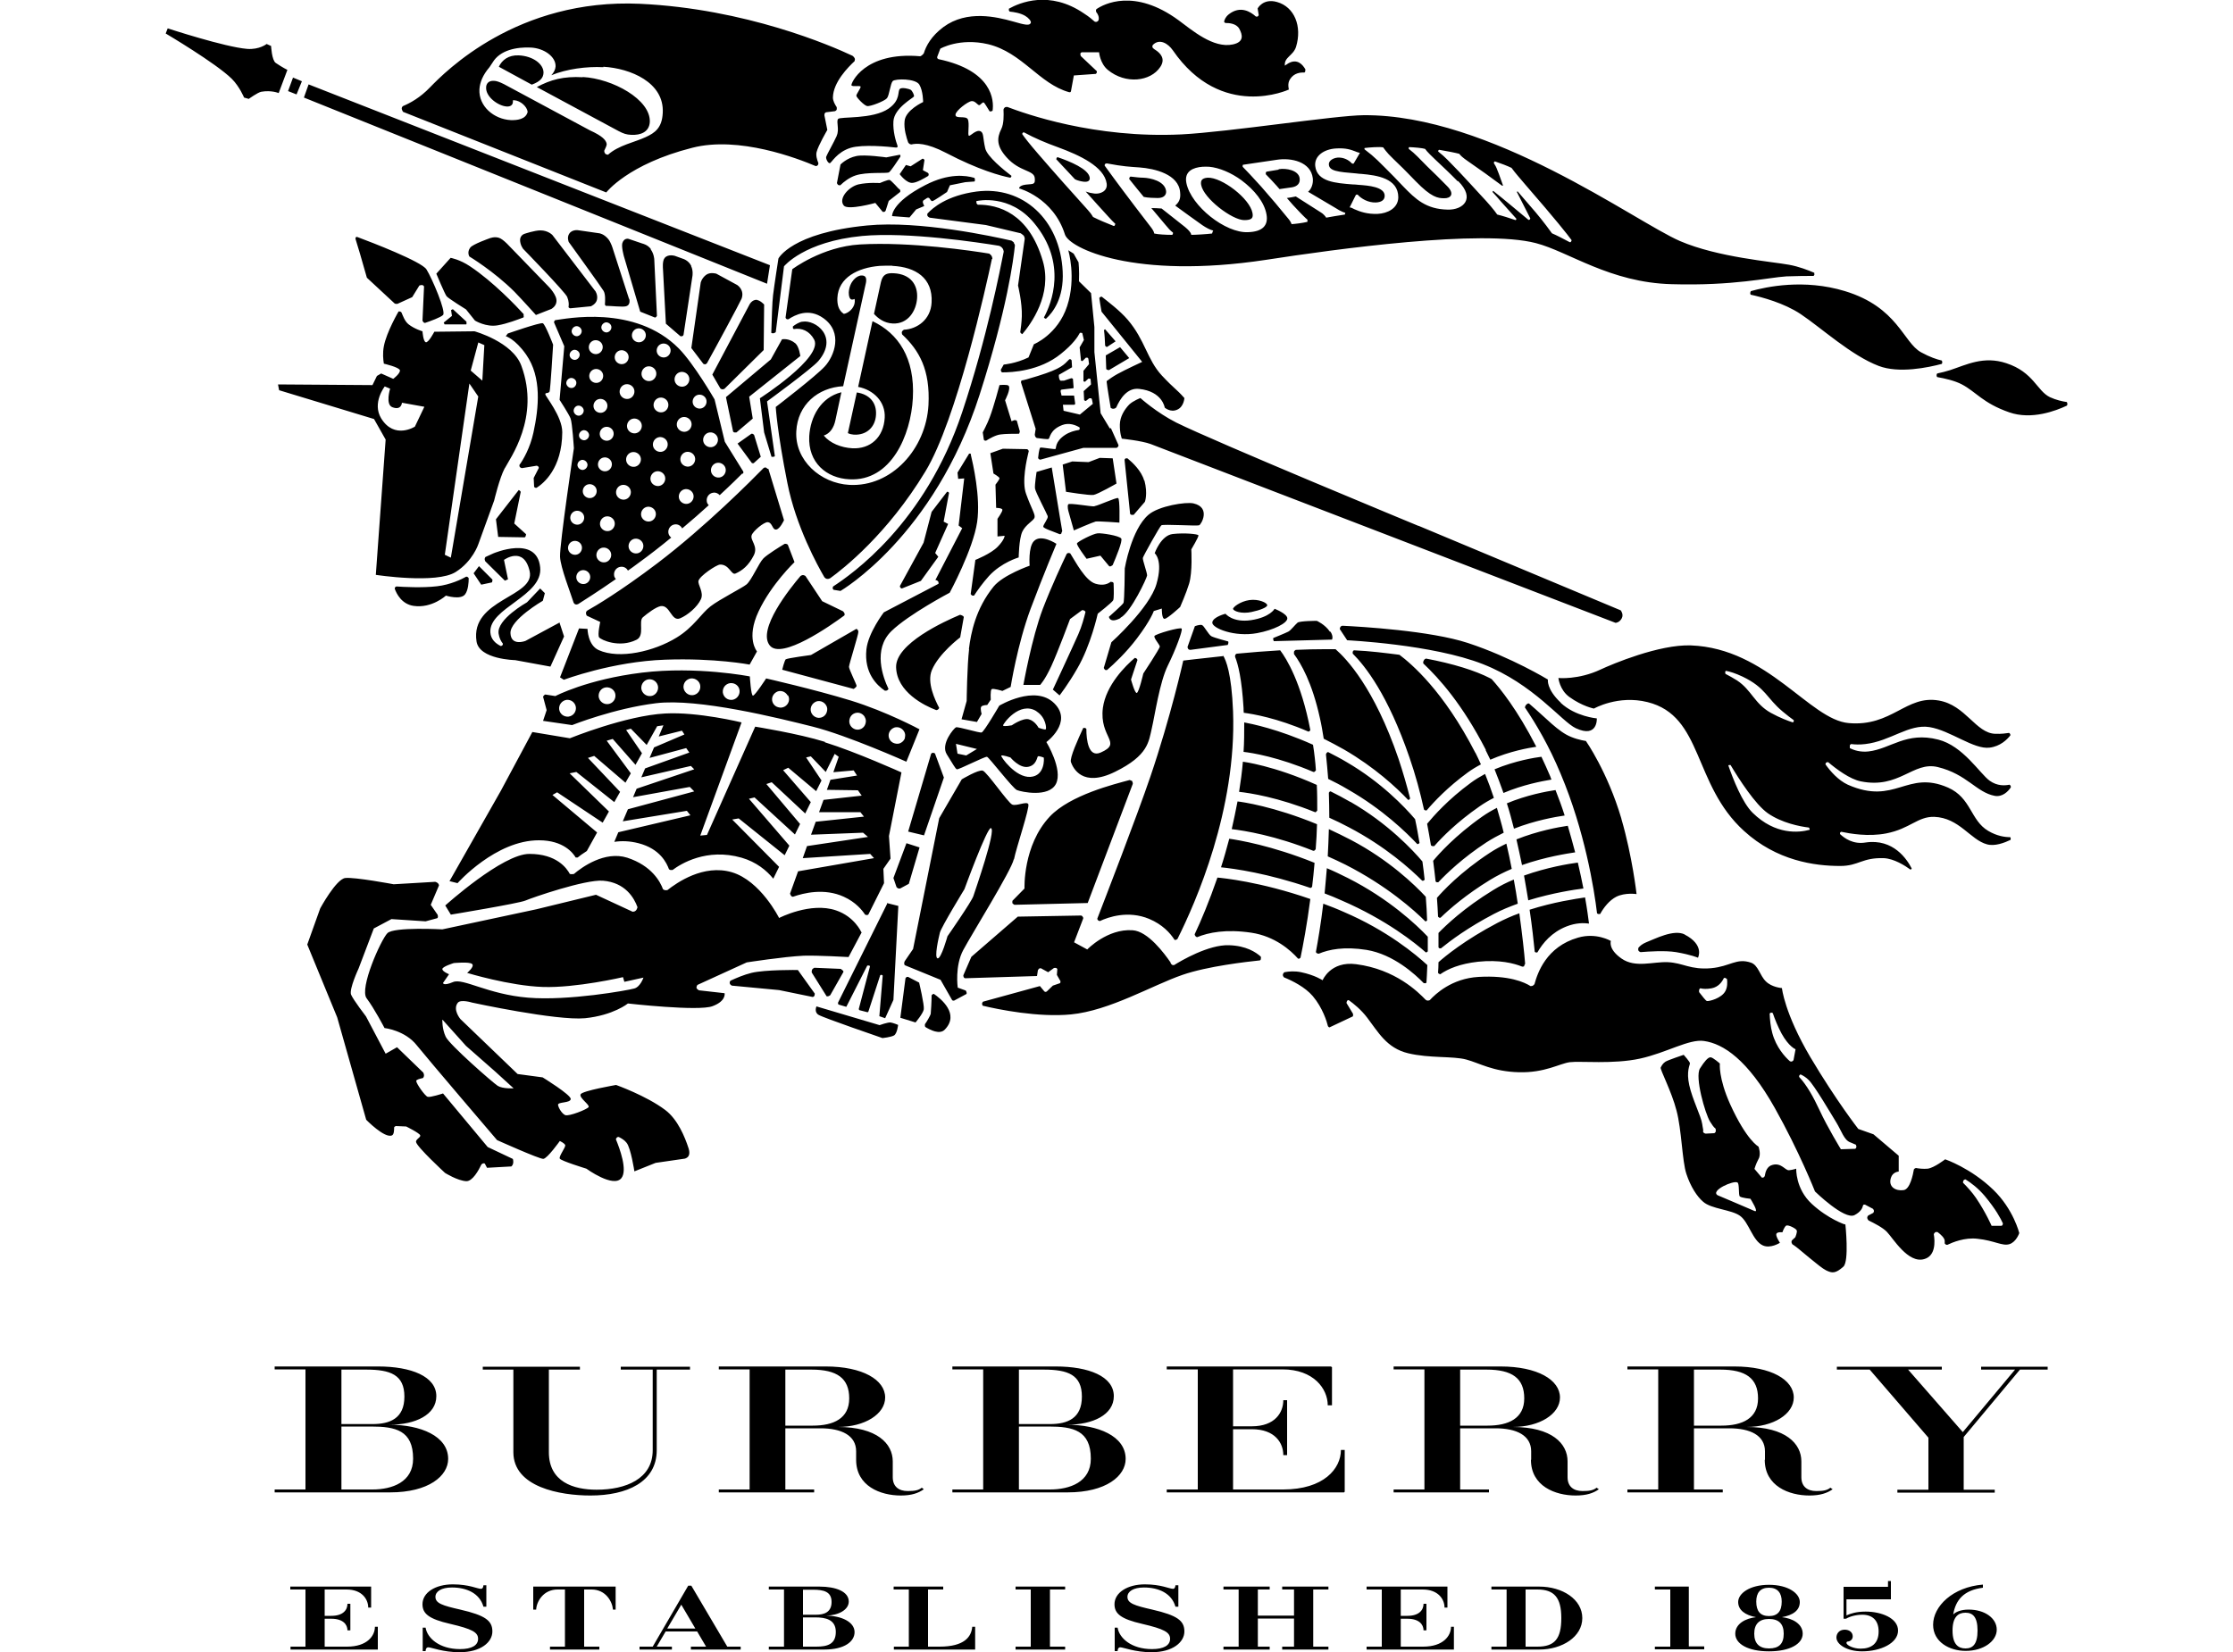 <svg viewBox="0 0 100 74" xmlns="http://www.w3.org/2000/svg" data-name="Layer 1" id="Layer_1">
  <path d="M13,73.76h.68v-2.56h-.68v-.13h3.62v.94h-.13c0-.37-.28-.81-.97-.81h-.98v1.18h.3c.52,0,.72-.26.72-.54h.13v1.19h-.13c0-.27-.21-.52-.72-.52h-.3v1.25h1c.91,0,1.25-.49,1.25-.89h.13v1.02h-3.91v-.13ZM18.93,72.91h.13c.07.46.61.96,1.54.96.53,0,.81-.17.81-.46s-.26-.44-1.25-.67c-.96-.22-1.24-.46-1.24-.88,0-.52.57-.89,1.36-.89.73,0,1.1.2,1.26.2.07,0,.1-.06.11-.16h.13v.96h-.13c-.17-.6-.75-.86-1.41-.86-.48,0-.74.18-.74.42,0,.29.32.39,1.11.57,1.13.26,1.44.5,1.44.98s-.52.93-1.47.93c-.74,0-1.27-.22-1.4-.22-.09,0-.12.09-.12.17h-.13v-1.04ZM24.62,73.76h.68v-2.56h-.33c-.63,0-.94.53-.96.9h-.13v-1.03h3.69v1.03s-.12,0-.12,0c-.03-.37-.33-.9-.96-.9h-.33v2.56h.68v.13h-2.21v-.13ZM28.63,73.76h.6l1.59-2.73h.14l1.61,2.73h.6v.13h-2.23v-.13h.68l-.4-.68h-1.41l-.4.68h.68v.13h-1.45v-.13ZM31.14,72.95l-.63-1.07-.63,1.07h1.27ZM34.43,73.76h.68v-2.56h-.68v-.13h2.27c.73,0,1.31.22,1.31.67,0,.37-.46.62-1.01.63.68.01,1.27.28,1.27.74,0,.41-.43.78-1.36.78h-2.48v-.13ZM36.55,72.33c.34,0,.69-.1.69-.57s-.36-.55-.83-.55h-.45v1.12h.59ZM36.55,73.76c.49,0,.88-.1.88-.66s-.47-.65-.91-.65h-.56v1.31h.59ZM40.02,73.76h.68v-2.56h-.68v-.13h2.22v.13h-.68v2.56h.51c1.12,0,1.43-.44,1.47-.89h.13v1.02h-3.64v-.13ZM45.48,73.76h.68v-2.56h-.68v-.13h2.22v.13h-.68v2.56h.68v.13h-2.22v-.13ZM49.92,72.91h.13c.07.46.61.96,1.54.96.53,0,.81-.17.81-.46s-.26-.44-1.25-.67c-.96-.22-1.24-.46-1.24-.88,0-.52.58-.89,1.36-.89.73,0,1.1.2,1.26.2.07,0,.1-.06.11-.16h.13v.96h-.13c-.17-.6-.75-.86-1.41-.86-.48,0-.74.18-.74.42,0,.29.32.39,1.11.57,1.13.26,1.44.5,1.44.98s-.52.93-1.47.93c-.74,0-1.27-.22-1.4-.22-.09,0-.12.09-.12.17h-.13v-1.04ZM54.79,73.76h.68v-2.56h-.68v-.13h2.07v.13h-.53v1.17h1.62v-1.17h-.53v-.13h2.07v.13h-.68v2.56h.68v.13h-2.07v-.13h.53v-1.26h-1.62v1.26h.53v.13h-2.07v-.13ZM61.2,73.76h.68v-2.56h-.68v-.13h3.62v.94h-.13c0-.37-.28-.81-.98-.81h-.98v1.18h.3c.52,0,.72-.26.72-.54h.13v1.19h-.13c0-.27-.21-.52-.72-.52h-.3v1.25h1c.91,0,1.25-.49,1.25-.89h.13v1.02h-3.91v-.13ZM66.79,73.76h.68v-2.56h-.68v-.13h2.14c1.04,0,1.93.57,1.93,1.41s-.9,1.41-1.93,1.41h-2.14v-.13ZM68.85,73.76c.77,0,1.07-.35,1.07-1.28s-.33-1.28-1.07-1.28h-.53v2.56h.53ZM74.11,73.76h.69v-2.56h-.69v-.13h1.52v2.68h.69v.13h-2.21v-.13ZM77.84,71.76c0-.38.51-.77,1.38-.77s1.38.39,1.38.77-.31.59-.8.68c.46.05.93.29.93.74s-.56.79-1.51.79-1.51-.34-1.51-.79.47-.69.93-.74c-.49-.09-.8-.32-.8-.68M79.88,73.18c0-.45-.23-.66-.66-.66s-.66.22-.66.66.23.66.66.66.66-.19.66-.66M79.79,71.74c0-.38-.18-.62-.57-.62s-.57.23-.57.62c0,.43.18.65.57.65s.57-.22.57-.65M82.56,71.08h1.99v-.26h.13v.82h-1.99v.72c.18-.08.43-.17.86-.17.7,0,1.45.29,1.45.85s-.77.93-1.61.93c-.68,0-1.15-.31-1.15-.62,0-.17.12-.35.37-.35.21,0,.36.12.36.3,0,.14-.11.22-.21.23-.05,0-.07.03-.07.06,0,.11.31.26.63.26.49,0,.81-.23.81-.77,0-.5-.28-.75-.73-.75-.28,0-.57.08-.73.18h-.11v-1.42ZM88.8,71.12c-.85.11-1.22.54-1.33,1.2.1-.11.34-.22.69-.22.73,0,1.26.39,1.26.9s-.59.95-1.39.95c-.73,0-1.46-.4-1.46-1.17,0-.83.88-1.69,2.23-1.8v.13ZM88.56,73.04c0-.62-.22-.8-.54-.8s-.58.18-.58.8.26.8.58.8.54-.18.54-.8M12.3,66.85v-.13h1.38v-5.38h-1.38v-.13h4.64c1.46,0,2.6.44,2.6,1.33,0,.83-.93,1.28-2.1,1.28,1.38,0,2.63.5,2.63,1.53,0,.76-.87,1.5-2.6,1.5h-5.17ZM15.29,61.35v2.44h1.39c.78,0,1.43-.25,1.43-1.23s-.63-1.21-1.71-1.21h-1.11ZM15.29,63.9v2.82h1.39c.88,0,1.82-.33,1.82-1.38,0-1.27-.79-1.44-1.88-1.44h-1.33ZM29.41,61.35v3.61c0,1.43-1.34,2.03-2.97,2.03-1.35,0-3.45-.37-3.45-1.94v-3.7h-1.37v-.13h4.35v.13h-1.39v3.7c0,1.33,1.1,1.68,2.14,1.68,1.3,0,2.51-.48,2.51-1.77v-3.61h-1.43v-.13h3.1v.13h-1.49ZM38.34,65.39v-.38c0-.72-.67-1.03-1.59-1.03h-1.58v2.74h1.29v.13h-4.27v-.13h1.38v-5.38h-1.38v-.13h4.79c1.65,0,2.66.6,2.66,1.39,0,.74-.91,1.32-2.12,1.32,1.76,0,2.46.75,2.46,1.54v.71c0,.41.26.62.67.62.31,0,.48-.03.63-.15l.09.07c-.24.17-.54.28-1.03.28-.91,0-2-.42-2-1.6M35.17,61.35v2.51h1.23c.93,0,1.63-.32,1.63-1.22s-.54-1.29-1.69-1.29h-1.17ZM42.65,66.85v-.13h1.38v-5.38h-1.38v-.13h4.63c1.47,0,2.6.44,2.6,1.33,0,.83-.93,1.28-2.1,1.28,1.38,0,2.63.5,2.63,1.53,0,.76-.87,1.5-2.6,1.5h-5.16ZM45.63,61.35v2.44h1.39c.78,0,1.43-.25,1.43-1.23s-.63-1.21-1.71-1.21h-1.11ZM45.63,63.9v2.82h1.39c.89,0,1.83-.33,1.83-1.38,0-1.27-.8-1.44-1.88-1.44h-1.34ZM60.2,66.85h-7.95v-.13h1.39v-5.38h-1.39v-.13h7.35l.05.03v1.71h-.19c0-.74-.63-1.61-2.03-1.61h-2.21v2.55h.84c1.04,0,1.41-.62,1.41-1.17h.17v2.46h-.17c0-.54-.37-1.16-1.41-1.16h-.84v2.7h2.24c1.83,0,2.59-.94,2.59-1.77h.17v1.87l-.03.03ZM68.57,65.39v-.38c0-.72-.67-1.03-1.59-1.03h-1.59v2.74h1.29v.13h-4.27v-.13h1.38v-5.38h-1.38v-.13h4.79c1.65,0,2.66.6,2.66,1.39,0,.74-.91,1.32-2.12,1.32,1.77,0,2.46.75,2.46,1.54v.71c0,.41.26.62.67.62.31,0,.48-.03.63-.15l.1.07c-.24.17-.54.28-1.04.28-.91,0-2-.42-2-1.6M65.39,61.35v2.51h1.23c.93,0,1.64-.32,1.64-1.22s-.54-1.29-1.69-1.29h-1.18ZM79.04,65.39v-.38c0-.72-.67-1.03-1.59-1.03h-1.59v2.74h1.29v.13h-4.27v-.13h1.38v-5.38h-1.38v-.13h4.79c1.65,0,2.66.6,2.66,1.39,0,.74-.91,1.32-2.12,1.32,1.76,0,2.46.75,2.46,1.54v.71c0,.41.26.62.67.62.31,0,.48-.03.63-.15l.1.07c-.24.17-.55.28-1.04.28-.91,0-2-.42-2-1.6M75.86,61.35v2.51h1.23c.93,0,1.64-.32,1.64-1.22s-.55-1.29-1.69-1.29h-1.18ZM90.46,61.35l-2.52,3.02v2.36h1.39v.13h-4.36v-.13h1.39v-2.33l-2.63-3.05h-1.47v-.13h4.7v.13h-1.51l2.45,2.8,2.34-2.8h-1.52v-.13h2.98v.13h-1.24ZM23.81,3.79l-1.47-.8c.14-.3.43-.53.89-.51.65.03,1.12.4,1.11.78-.01.21-.12.38-.52.53M26.1,3.46c-.87-.05-1.44.11-2.06.44l3.66,1.97c.23.12.35.16.57.17.41.02.8-.12.83-.57.05-1.01-1.67-1.95-3-2.02M38.28,2.67s0,.05-.01.07c-.28.26-.96.94-.97,1.63,0,.15.09.31.17.43,0,.04.01.08,0,.11-.02.04-.05.06-.08.07l-.4.05s-.04.02-.05.04c-.02.03-.02.06-.02.1l.13.65s-.41.7-.48.99c-.04.15.02.35.08.5,0,.04-.01.07-.04.1-.02.02-.05.03-.08.03-.8-.34-3.44-1.36-5.53-.82-2.88.73-3.85,2-3.85,2l-9.1-3.61s-.06-.09-.06-.15c0-.05.03-.09.06-.11.31-.13.76-.37,1.21-.84.68-.7,3.91-3.99,9.4-3.74,4.74.22,8.57,1.88,9.52,2.33.04.03.1.09.11.16M27.02,3.01c-.75-.04-1.65.08-2.33.36.12-.13.18-.26.19-.39.02-.43-.5-.82-1.11-.85-.63-.03-1.38.11-1.71.67l-.14.21c-.3.35-.43.68-.45.99-.04.76.65,1.34,1.4,1.38.28.01.68-.03.76-.37-.03-.24-.32-.5-.6-.52-.02,0-.04,0-.06,0,0,.02,0,.04,0,.06,0,.17-.13.23-.28.22-.36-.02-.94-.42-.92-.85,0-.15.09-.31.34-.3.12,0,.26.05.46.15l3.85,2.07c.55.25.72.43.75.61,0,.08-.05.17-.11.3,0,.13.08.18.17.18.46-.42,1.2-.56,1.69-.79.41-.19.73-.41.76-1.09.07-1.36-1.45-1.99-2.66-2.06M90.43,55.23s-.13.4-.44.5c-.32.1-.67-.16-1.43-.24-.57-.07-1.12.16-1.35.27-.01,0-.03,0-.04,0-.04-.01-.06-.04-.08-.06,0-.03,0-.07,0-.11,0-.13-.17-.29-.32-.4-.03,0-.06-.01-.09,0-.04.02-.06.06-.08.09.06.35.08.98-.43,1.12-.72.21-1.39-.93-1.67-1.22-.18-.19-.57-.39-.82-.51-.03-.03-.06-.08-.06-.13,0-.03.02-.06.04-.09l.23-.12s.03-.05.03-.08c0-.04-.02-.07-.04-.1l-.36-.19s-.04,0-.05,0c-.02,0-.03.02-.04.04-.02.1-.09.28-.38.43-.45.23-1.77-1.06-1.77-1.06,0,0-.7-1.78-1.8-3.74-1.22-2.17-2.31-2.88-3.17-3-.67-.1-1.68.53-2.87.79-1.2.26-2.68.1-3.14.16-.46.06-1.11.48-2.28.45-1.17-.03-1.76-.41-2.36-.57-.6-.16-1.64-.05-2.6-.28-.96-.23-1.34-.95-1.83-1.59-.28-.37-.61-.63-.83-.79-.03,0-.05,0-.07.03-.02.03-.03.06-.03.1l.29.48s.01.07,0,.1c0,0,0,.01-.01.02l-1.04.49s0,0,0,0c-.03,0-.05-.03-.07-.05-.05-.21-.24-.83-.68-1.35-.35-.41-.92-.69-1.29-.84-.03-.03-.05-.07-.05-.11,0-.05.04-.1.07-.12.2-.04.47-.06.75,0,.62.13.96.36.96.36,0,0,.35-.87,1.5-.72,1.77.23,2.78,1.25,3.11,1.59.02.02.06.04.1.04.04,0,.08-.01.1-.03.24-.26.97-.96,2.17-1.03,1.37-.08,2.06.24,2.33.41.03,0,.06,0,.09-.01.04-.02.07-.05.09-.08.13-.48.52-1.67,1.95-2.08.82-.24,1.47.15,1.47.15,0,0-.14.36.48.79.62.43,1.41.13,2.07.16.69.03,1,.35,1.94.27.86-.08,1.13-.47,1.78-.25.33.11.4.58.67.84.27.27.72.3.72.3,0,0,.11,1.12,1.27,3.09,1.17,1.97,2.15,3.22,2.15,3.22l.68.24,1.13.96v.71s-.27.01-.35.28c-.13.41.22.6.57.55.29-.04.42-.7.46-.93.02-.02.03-.04.06-.05,0,0,.02,0,.03-.01.11.02.32.05.53.03.29-.04.78-.42.78-.42,0,0,1.15.39,2.16,1.37.9.87,1.16,1.94,1.16,1.94M77.33,43.86s-.02-.03-.04-.04c-.03-.02-.06-.02-.09-.01-.08.17-.24.4-.55.46-.22.04-.38.03-.5,0-.02,0-.03.02-.04.03-.03.04-.02.1-.02.14.14.18.3.39.35.4.09.02.66-.12.83-.45.09-.17.09-.38.07-.55M80.41,47s-.3-.11-.63-.71c-.16-.3-.3-.64-.39-.91-.02-.01-.04-.02-.06-.02-.04,0-.07.03-.08.04.01.26.04.6.12.88.17.63.57,1.07.79,1.26.03.01.07.02.1,0,.03-.01.05-.04.06-.06l.09-.48ZM83.12,51.28c-.08-.03-.16-.07-.26-.11-.28-.1-.39-.51-.63-.9-.24-.39-.97-1.64-1.24-1.9-.11-.11-.24-.19-.35-.24-.02,0-.04.01-.05.03-.02.02-.02.05-.02.08.34.36.64.9.92,1.5.34.74.95,1.74.95,1.74l.64-.02s.05-.03.05-.07c.01-.04,0-.08-.02-.11M89.69,54.79c-.09-.2-.31-.62-.81-1.22-.29-.34-.6-.58-.86-.74-.03,0-.07.02-.09.05-.02.03-.02.07-.02.1.19.19.41.43.58.68.44.65.7,1.25.7,1.25h.43s.05-.01.06-.04c.01-.03.02-.06.01-.09M38.59,41.76l-.59,1.11s-1.4-.08-2.01-.06c-.88.04-2.55.3-2.55.3l-2.21,1.01s-.04.07-.04.11c0,.07.08.11.11.13l1.15.13s.08.35-.54.58c-.62.24-3.79-.12-3.79-.12,0,0-.65.53-1.92.66-1.28.12-5.06-.7-5.06-.7,0,0-.51-.16-.64.01-.24.31.12.73.12.73l2.56,2.46,1.12.15s1.27.78,1.26.97c-.02.19-.58.12-.57.26.02.14.17.39.32.46.16.07.99-.26,1.05-.36.06-.1-.43-.41-.36-.57.07-.16,1.59-.42,1.59-.42,0,0,1.35.48,2.2,1.12.56.42.88,1.21,1.04,1.7h0s.09.23,0,.37c-.04.06-.1.09-.16.11l-1.31.19-.95.38s-.16-1.05-.35-1.28c-.09-.12-.23-.2-.35-.26-.03,0-.06,0-.08.02-.02.02-.04.05-.05.08.17.41.53,1.38.25,1.74-.36.46-1.57-.42-1.57-.42,0,0-1.14-.35-1.19-.45-.06-.1.28-.52.24-.61-.04-.09-.24-.18-.24-.18,0,0-.56.79-.74.8-.18.01-2.07-.84-2.07-.84,0,0-3.05-3.57-3.59-4.24-.53-.68-1.45-.78-1.45-.78,0,0-.46-.88-.8-1.33-.34-.44.64-2.63.93-2.92.29-.29,2.46-.17,2.46-.17l4.21-.9,2.67-.65,1.64.76s.09,0,.13-.04c.05-.04.07-.1.09-.16-.15-.42-.55-1.11-1.55-1.19-.8-.06-3.17.76-3.47.89-.31.13-3.34.63-3.34.63l-.25-.41s2.57-2.32,3.77-2.31c1.22,0,1.67.64,1.81.9,0,0,0,0,.02,0,.05.02.11,0,.16,0,.35-.3,1.38-1.05,2.39-.73,1.1.36,1.48,1.08,1.6,1.41.02.02.05.03.07.04.04.01.09.01.13,0,.42-.33,1.61-1.17,2.88-.8,1.29.38,2.12,2.05,2.12,2.05,0,0,1.41-.73,2.55-.34.83.28,1.13.97,1.13.97M19.81,45.68s-.02.4.15.76c.17.36,2.1,2.05,2.33,2.2.23.14.71.11.71.11l-.8-.73-1.33-1.17-1.05-1.17ZM28.82,43.79l-.86.19-.06-.21s-2.1.49-3.59.44c-1.49-.05-3.39-.63-3.39-.63,0,0,.35-.29.22-.4-.12-.11-.82-.04-.82-.04,0,0-.52.16-.51.27,0,.11.3.23.3.23l-.27.39s0,.15.45-.04c.45-.19,1.55.55,3.36.7,1.81.15,4.47-.33,4.75-.41.28-.07.42-.5.42-.5M22.96,51.91l-1.12-.53-2-2.4s-.58.19-.69.15c-.12-.04-.51-.59-.51-.71,0-.06.16-.1.3-.13.02-.02.03-.04.04-.07.02-.06,0-.12-.02-.17l-1.18-1.14-.51.29-.88-1.67s-.57-.74-.67-.98c-.09-.25.34-1.17.34-1.17l.68-1.79.79-.42,1.53.1.52-.14s.02-.01.02-.02c.02-.04.01-.09,0-.13l-.31-.45.37-.87s-.01-.04-.02-.06c-.03-.05-.1-.09-.15-.1l-1.86.11s-1.75-.33-2.17-.28c-.41.05-1.12,1.36-1.12,1.36l-.58,1.62,1.34,3.26,1.3,4.59s.82.84,1.15.7c.1-.04.1-.25.1-.36.01-.02.02-.03.04-.04,0,0,.02-.01.03-.02l.47.02s.61.3.63.4c.02.09-.2.17-.19.29.03.22,1.3,1.39,1.3,1.39,0,0,.56.35.95.37.28.01.55-.48.68-.75.02-.02.05-.04.08-.05.03,0,.05,0,.07.01l.1.19,1.09-.06s.04-.04.05-.06c.05-.08.04-.19.02-.27M82.84,33.43s0,.06,0,.08c.19.1.48.19.84.15,1-.12,1.68-.9,3.12-.53,1.11.28,1.86,1.52,2.3,1.84.35.25.69.22.89.18.02.01.04.03.05.05.01.02.01.04.01.07-.12.18-.37.44-.72.38-.83-.16-1.24-.97-2.55-1.29-1.11-.27-1.72.99-3.45.64-.49-.1-1.08-.54-1.46-.86-.03,0-.06,0-.09.02-.02.02-.03.05-.03.08.22.31.57.71,1,.91,2.13.94,2.64-.68,4.49.13,1.04.46,1,1.47,1.8,1.94.39.23.74.28.98.28,0,0,.02.02.02.03.01.03,0,.06,0,.09-.27.13-.71.3-1.06.2-.74-.2-1.24-1.19-2.36-1.23-.74-.02-1.08.53-2.14.74-.81.16-1.64.01-2.02-.07-.03,0-.05.03-.06.05,0,.02,0,.04,0,.05.2.19.59.47,1.14.38,1.26-.19,1.87.77,2.07,1.16,0,.02-.01.03-.02.04-.01,0-.03,0-.04.01-.23-.17-.73-.49-1.19-.51-.98-.03-1.12.35-1.95.35-1.15,0-2.84-.23-4.31-1.57-2.3-2.09-1.82-5.15-4.32-5.77-1.32-.33-2.4.29-2.4.29,0,0-.52-.1-1.1-.52-.44-.32-.49-.85-.49-.85,0,0,.89.09,1.89-.38.51-.24,2.62-1.13,4.04-1.08,3.45.13,5.32,3.33,7.07,3.48,1.94.17,2.57-1.27,4.04-1.01,1.2.21,1.65,1.46,2.52,1.49.28.01.49-.02.62-.04.02.01.04.03.05.05.01.02.01.04.01.06-.15.19-.45.49-.93.55-.71.09-1.76-.77-2.69-.92-.93-.15-1.75.63-2.88.76-.26.03-.46.02-.62,0-.03,0-.06.03-.07.06M77.28,30.19c.15.08.34.18.51.29.65.43.78,1.04,1.51,1.45.42.23.77.36.99.43.02-.01.03-.03.04-.05,0-.02,0-.03,0-.05-.14-.1-.31-.23-.5-.39-.72-.6-.75-1.06-1.79-1.56-.34-.16-.58-.23-.75-.26-.02.01-.03.03-.03.06,0,.03,0,.05.01.07M81.04,37.13s-.02-.05-.03-.06c-.42-.05-1.22-.21-1.84-.64-.57-.4-1.3-1.54-1.67-2.16-.02,0-.05,0-.07,0-.01,0-.02.01-.03.02.21.6.62,1.66,1.09,2.12,1.02,1,2.07.89,2.55.76,0-.02,0-.03,0-.05M58.45,3.2s.01-.06.01-.09c-.11-.2-.36-.51-.77-.27l-.15.1c-.04-.38.37-.44.5-.84.28-.92-.07-1.79-.85-2.01-.63-.18-.87.29-.87.29l.05.3s-.03.05-.05.06c-.03.01-.05,0-.08,0-.24-.22-.7-.5-1.21-.1-.15.12-.19.24-.21.32,0,.01,0,.03.02.04.01.02.03.03.04.03.14,0,.48.01.62.26.14.26.23.59-.29.7-.88.19-1.84-.65-2.44-1.09-1.97-1.44-3.34-.72-3.67-.49,0,.01-.02.03-.02.04,0,.03,0,.07.02.1.07.08.14.23.09.37-.03.03-.06.06-.1.06-.03,0-.06,0-.09-.03-.08-.07-.21-.19-.46-.35-1.54-1.05-2.88-.48-3.36-.21,0,.02,0,.05,0,.07,0,.02.02.04.04.06.19.02.47.06.69.19.14.08.29.24.25.32-.06.12-.22.1-.8-.07-.72-.2-2.05-.53-3.11.25-.55.41-.78.85-.88,1.18-.03.04-.06.07-.1.1-.02.01-.04.02-.06.03-2.51-.22-3.11,1.22-3.08,1.3.04.08.39,0,.41.06.02.06-.2.34-.19.41,0,.07.34.43.48.46.14.03.78-.22.89-.35.11-.14.15-.65.26-.77.12-.11,1.02-.12,1.19.16.17.28.17.78.17.78,0,0-.79.36-.83.85-.04.36.09.76.16.96.02.03.04.05.07.07.02.01.05.02.08.02.2-.05.65-.09,1.55.38,1.47.77,2.46,1.03,2.87,1.11.01,0,.03-.02.04-.03,0-.02.01-.03.02-.05-.34-.26-1.1-.87-1.18-1.24-.11-.48-.06-.69-.21-.76-.2-.09-.46.23-.52.2-.07-.03.04-.56-.05-.74-.09-.17-.56,0-.55-.2,0-.18.56-.6.72-.61.16-.02.27.18.34.18.06,0,.14-.14.2-.12.04.01.16.23.27.4.02,0,.04,0,.05,0,.03,0,.06-.02.08-.03.07-.46,0-1.8-2.42-2.31-.03-.01-.05-.03-.06-.06,0-.01,0-.03,0-.04l.14-.37s.86-.5,2.14-.2c1.53.37,2.29,1.78,3.63,2.15.01,0,.02,0,.04,0,.02,0,.03-.02.04-.04l.13-.71.98-.07s.03-.02.04-.04c.01-.02.01-.05.01-.08l-.72-.68s-.02-.07-.02-.1c0-.03.04-.06.06-.07h.78s.04.5.39.79c.8.66,1.92.52,2.35-.13.25-.37,0-.62-.21-.76h0s-.01,0-.03-.02c-.01,0-.02-.01-.03-.02-.03-.02-.07-.05-.08-.09-.01-.04,0-.07.02-.1.3-.3.68-.06.89.24,2.18,3.17,5.2,1.76,5.2,1.76,0,0-.08-.27.05-.46.18-.29.48-.31.64-.3.01-.01.03-.02.04-.04M54.08,7.96c-.26.02-.32.13-.29.32.11.61,1.39,1.58,1.93,1.58.35,0,.41-.1.37-.32-.12-.65-1.38-1.61-2.01-1.58M48.8,7.95c-.06-.38-.88-.72-1.44-.91-.02,0-.03.02-.04.04-.01.02-.01.03-.02.05.28.3.56.6.84.9.11.06.3.1.4.11.2.02.28-.06.26-.19M51.21,7.96c-.15,0-.33-.02-.58-.05-.01,0-.03.02-.04.03-.01.02-.02.05-.02.08.22.27.43.54.65.8.16.04.49.05.63.05.31,0,.39-.18.37-.32-.06-.44-.7-.58-1.02-.59M57.26,7.6c-.18.03-.36.06-.54.09,0,0-.02.01-.02.02-.02.03-.02.07-.01.1.12.12.32.33.48.51.04.05.09.1.13.15.19-.03.37-.05.56-.08.23-.04.38-.17.34-.42-.06-.34-.59-.45-.94-.39M81.26,12.28s-.02.06-.04.08c-.29,0-.74,0-1.22.02-.82.05-2.35.43-5.13.35-2.78-.07-4.62-1.46-6.09-1.84-2.42-.63-8.92.26-12.09.75-5.89.89-8.81-.52-9-1.14-.52-1.65-2.05-2.06-2.05-2.06,0,0-.02-.13.3-.17.32-.04.43.02.4-.29-.03-.37-.67-.27-1.26-.93-.46-.51-.44-.87-.24-1.27.12-.24.11-.63.1-.86,0-.04.02-.07.05-.1.03-.03.08-.03.12-.03.79.3,3.9,1.42,7.8,1.23,2.14-.11,6.87-.85,8.16-.86,5.68-.04,12.17,4.78,14.17,5.64,1.7.73,4.13.92,4.88,1.06.44.08.85.24,1.13.36,0,.02,0,.04,0,.06M49.95,10.03c-.11-.1-.19-.19-.31-.32-.34-.37-.68-.75-1.02-1.13.15.05.23.07.39.09.27.03.6-.11.55-.45-.11-.76-1.22-1.27-2.17-1.62-.58-.21-1.05-.41-1.53-.67-.02,0-.05,0-.06.02-.02.02-.02.04-.02.06.11.16.32.43.7.87.75.87,1.5,1.71,2.24,2.53.06.06.16.19.23.31.28.14.59.27.92.4.02,0,.04,0,.05-.02.01-.02.02-.04.02-.06M54.34,10.33c-.15-.03-.34-.14-.49-.24-.41-.29-.81-.58-1.22-.88.17-.15.25-.3.22-.59-.06-.82-1.15-1.07-1.82-1.12-.42-.03-.72-.04-1.46-.18-.01,0-.07,0-.09.04-.01.02-.01.04-.01.06.16.22.54.75,1.36,1.83.23.3.46.6.69.9.08.1.16.22.17.31.17.04.52.06.79.06.02,0,.03-.01.04-.03.01-.02.01-.05.01-.07-.12-.09-.21-.19-.34-.35-.21-.25-.42-.5-.63-.75.15,0,.31.01.46.02.35.28.7.55,1.05.83.13.11.26.23.28.35.19,0,.68-.03.93-.06.01-.04.03-.08.04-.12M56.72,9.62c-.09-.56-.55-1.12-1.13-1.55-.45-.33-.99-.56-1.44-.6-.08-.01-.22,0-.3,0-.4.03-.83.19-.72.73.21,1.03,1.75,2.25,2.76,2.2.65-.02.91-.3.83-.78M60.27,9.54c-.22-.06-.39-.18-.49-.24-.4-.24-.8-.47-1.2-.71.15-.12.24-.37.21-.61-.09-.73-.96-.93-1.63-.82-.29.04-.59.09-.88.13-.2.03-.4.06-.61.09,0,0-.02.01-.02.03,0,.02,0,.04,0,.06.14.14.46.48.83.89.21.24.42.49.63.73.21.25.41.5.62.75.09.12.11.2.11.2.17-.01.49-.05.7-.1,0,0,.01,0,.01-.02.01-.02,0-.05,0-.08-.02-.02-.05-.04-.08-.07-.16-.15-.41-.42-.56-.58-.09-.11-.19-.21-.28-.32.13-.02.27-.04.4-.07.38.24.76.48,1.13.72.09.05.2.17.23.23.15-.03.57-.1.84-.14,0-.03.01-.06.02-.08M60.98,7.79c-.08,0-.15-.01-.23-.02-.85-.07-1.24-.11-1.24-.42,0-.15.18-.27.39-.29.27-.02.51.11.64.26.02,0,.04.02.06.01.01,0,.02,0,.03-.02.09-.15.18-.31.27-.46-.09-.02-.16-.05-.21-.07-.18-.07-.42-.16-.86-.13-.53.03-.98.33-.93.79.08.71.93.76,1.66.82.09,0,.19.01.28.02.44.03,1.17.09,1.17.49,0,.19-.15.29-.4.3-.34.01-.65-.17-.81-.35-.02,0-.04-.01-.06,0-.01,0-.02.02-.03.03-.09.18-.18.36-.27.54.06,0,.14.04.21.08.25.11.58.23,1.05.21.42-.02.91-.24.92-.74,0-.86-.97-.99-1.65-1.05M65.28,8.12c-.09-.09-.17-.17-.26-.26-.29-.29-.71-.67-.98-.94-.1-.1-.18-.19-.22-.25-.12-.04-.47-.07-.71-.08,0,0-.02.01-.02.02-.01.02-.01.04,0,.06.28.21.49.45.83.79.3.29.6.58.89.88.35.35.15.55-.14.54-.28,0-.57-.04-1.27-.76-.14-.14-.27-.28-.41-.42-.22-.23-.51-.49-.8-.79-.1-.11-.17-.2-.25-.31-.17-.03-.59,0-.83.03,0,0,0,0,0,0-.01.02-.01.04,0,.06.5.38.63.54,1.31,1.22.14.14.27.29.41.43.56.58,1.03,1.03,2,1.05.69.02,1.26-.49.47-1.28M70.39,10.77c-.19-.26-.7-.91-2.09-2.51-.26-.31-.41-.47-.61-.74-.16-.08-.5-.21-.74-.29-.02,0-.03.01-.04.03-.01.01-.01.03-.01.05.13.19.14.29.22.47.06.18.13.35.19.53-.01,0-.03.01-.04.01-.51-.38-1.01-.74-1.52-1.09-.25-.17-.35-.27-.4-.34-.14-.04-.59-.13-.9-.18-.01,0-.02.01-.03.02-.01.02-.02.04-.01.06.34.27.45.41.92.89.33.35.66.71.99,1.07.35.37.6.67.73.86.21.05.56.16.82.25,0,0,.02-.01.03-.02,0-.01.01-.03,0-.05-.14-.16-.4-.45-.69-.77-.12-.14-.24-.28-.37-.42,0-.02.01-.03.03-.05,0,0,0,0,0,0,.53.42,1.05.86,1.58,1.3.02,0,.04,0,.06-.02.01-.01.02-.03.02-.05-.2-.39-.4-.79-.6-1.18,0-.01.02-.02.03-.03,0,0,0,0,0,0,.27.31.54.63.81.94.3.35.73.93.73.94.21.09.52.25.8.4.02,0,.04,0,.05-.02.01-.01.02-.03.02-.05M67.03,36.19c-.22.11-.44.24-.64.38-1.23.86-1.98,1.71-2.21,1.99.04.32.08.62.11.92.02.02.03.04.06.04.02,0,.04,0,.06,0,.37-.39,1.09-1.09,2.16-1.79.25-.16.51-.3.77-.43-.09-.38-.2-.75-.31-1.13M66.5,34.67c-.22.12-.44.25-.64.4-1.01.74-1.66,1.48-1.95,1.83.06.32.12.64.17.96.02.02.03.03.06.04.03,0,.06,0,.09,0,.34-.39,1.02-1.08,2.03-1.78.2-.14.42-.27.64-.38-.12-.36-.25-.72-.39-1.06M58.93,36.37s.04-.04.06-.06c0-.38,0-.77-.02-1.15-1.93-.87-3.31-1.04-3.31-1.04h0c-.04.46-.1.91-.17,1.35.47.05,1.74.24,3.4.91.01,0,.03,0,.04,0M67.79,39.4c-.32.13-.63.29-.92.47-1.31.8-2.13,1.59-2.45,1.92,0,.23,0,.45,0,.65.01.02.03.03.05.04.02,0,.04,0,.06,0,.43-.35,1.22-.94,2.37-1.54.34-.18.71-.33,1.07-.46-.05-.35-.11-.71-.18-1.09M58.71,39.77s.04-.03.05-.05c.04-.34.08-.7.11-1.07-1.93-.78-3.41-1.02-3.82-1.08-.12.45-.24.88-.37,1.28.6.06,2.1.27,3.99.92.01,0,.03,0,.04,0M58.87,38.09s.04-.03.05-.05c.03-.37.05-.74.06-1.12-1.94-.8-3.36-1-3.56-1.02-.08.42-.17.84-.26,1.24.59.07,1.95.29,3.65.97.02,0,.04,0,.06-.01M63.36,36.68c-.46-.54-1.52-1.65-3.05-2.54-.28-.17-.56-.31-.83-.45-.01,0-.03,0-.04.01-.03.02-.05.05-.06.09.04.37.07.73.1,1.1.29.14.58.29.88.47,1.56.89,2.63,1.94,3.11,2.45.02,0,.03,0,.05-.01.02-.01.04-.03.05-.04-.06-.35-.12-.71-.2-1.07M67.46,37.79c-.25.12-.5.25-.74.41-1.33.87-2.13,1.74-2.37,2.02.02.29.04.57.05.84.02.02.04.04.06.05.01,0,.03,0,.05,0,.41-.4,1.15-1.04,2.21-1.69.31-.19.65-.36.98-.5-.07-.37-.15-.75-.24-1.13M58.87,34.57s.04-.04.06-.06c-.01-.19-.03-.37-.05-.56-.02-.2-.05-.4-.08-.59-1.58-.71-2.77-.94-3.08-1,0,.44,0,.89-.03,1.32.37.04,1.56.23,3.13.9.02,0,.04,0,.05-.01M66.53,33.6c.07.14.14.28.21.43.87-.38,1.72-.53,2.06-.58-.86-1.68-1.62-2.61-2-3.03-.02-.01-.05-.03-.07-.04-.66-.34-1.65-.65-2.87-.88-.03.01-.07.03-.09.07-.04.06-.04.11-.03.15.72.68,1.75,1.83,2.8,3.87M63.89,42.65s.03-.02.05-.03c0-.21,0-.43,0-.66-.5-.53-1.74-1.7-3.58-2.63-.32-.16-.63-.31-.94-.44-.03.39-.07.77-.1,1.13.25.09.5.2.75.31,2.02.87,3.33,1.93,3.78,2.33.01,0,.02,0,.04,0M60.47,35.92c-.3-.17-.59-.33-.88-.47-.02,0-.04,0-.05.02-.01.01-.02.03-.03.04.01.38.02.75.02,1.12.29.13.58.27.88.43,1.64.86,2.77,1.88,3.28,2.39.02,0,.03,0,.05,0,.02-.01.04-.03.06-.04-.03-.27-.06-.54-.1-.82-.42-.5-1.55-1.71-3.22-2.67M63.86,41.27s.03-.02.05-.04c-.01-.34-.03-.69-.06-1.06-.49-.53-1.65-1.65-3.34-2.54-.34-.18-.68-.34-1-.49-.01.42-.03.83-.05,1.22.26.11.52.24.79.37,1.85.94,3.09,2.05,3.58,2.54.02,0,.03,0,.05,0M72.61,36.67c-.62-2.1-1.59-3.48-1.59-3.48,0,0-.32-.04-.66-.18-.58-.23-1.1-.83-1.89-1.5-.03,0-.06,0-.09.03-.07.05-.08.11-.09.15.5.74,1.08,1.72,1.6,2.97,1.08,2.56,1.5,5.16,1.63,6.25.01.01.02.02.04.03.03.01.07,0,.1,0,.16-.29.41-.61.72-.77.4-.2.91-.12.91-.12,0,0-.19-1.69-.68-3.37M58.2,42.93s.03-.02.04-.03c.11-.53.29-1.47.44-2.63-2.25-.78-3.94-.94-4.16-.96-.37,1.07-.74,1.95-1.02,2.54,0,.03.02.07.05.1.02.02.04.02.06.03.51-.21,1.29-.37,2.43-.2,1.06.16,1.76.79,2.09,1.16.02,0,.05,0,.07,0M55.71,31.93c.39.05,1.47.23,2.88.84.01,0,.03,0,.04-.01.02-.01.04-.03.05-.06-.41-2.14-1.07-3.2-1.35-3.57-.66.04-1.32.09-1.93.15-.03,0-.05.02-.07.04-.02.03-.02.06-.02.1.14.35.3.99.38,2.3,0,.07,0,.14.01.21M70.65,38.64c-.38.05-1.37.21-2.4.58.07.38.13.76.19,1.11,1.1-.34,2.13-.49,2.47-.53-.07-.35-.15-.74-.25-1.16M54.77,29.39c-1.04.11-1.78.2-1.78.2,0,0-.55,2.48-1.47,5.19-.63,1.85-2.03,5.46-2.38,6.37,0,.03.02.06.04.08.02.01.04.02.07.03.38-.18,1.27-.49,2.21-.1.6.25.95.64,1.14.94.02,0,.03.01.05,0,.03,0,.05-.02.08-.04.82-1.64,2.65-5.79,2.49-10.19-.07-1.74-.32-2.29-.44-2.5M70.98,40.2c-.41.06-1.42.21-2.48.55.11.74.18,1.39.23,1.88.01.01.02.03.04.03.02.01.05.01.08,0,.24-.42.64-.9,1.3-1.16.43-.17.78-.16,1.01-.13-.03-.22-.08-.64-.18-1.19M68.25,43.26s.04-.06.05-.09c-.04-.51-.13-1.31-.26-2.26-.34.12-.67.27-.98.43-1.45.76-2.35,1.5-2.64,1.76,0,.18-.01.33-.02.47.01.02.02.04.04.05.02.01.04.01.06.02.34-.24.88-.47,1.69-.56.96-.1,1.61.07,1.98.22.03,0,.07,0,.1-.03M63.82,44.05s.05-.02.06-.03c.01-.19.03-.46.04-.79-.51-.47-1.8-1.55-3.74-2.38-.31-.14-.62-.26-.92-.37-.11.92-.24,1.67-.33,2.16,0,.02.02.04.03.05.03.02.06.03.1.03.45-.19,1.13-.33,2.14-.17,1.21.2,2.18,1.1,2.56,1.49.02,0,.04,0,.06,0M67.91,37.6c.09.39.17.77.25,1.15,1.05-.37,2.05-.52,2.38-.57-.1-.38-.21-.78-.33-1.19-.42.06-1.35.23-2.3.61M67.48,35.98c.12.37.22.75.32,1.14.94-.37,1.86-.53,2.27-.59-.12-.38-.26-.76-.41-1.14-.4.06-1.29.22-2.19.6M66.07,33.72c-1.43-2.78-2.87-3.99-3.4-4.39-.64-.08-1.32-.17-2.04-.2-.02.02-.04.03-.05.06-.01.03,0,.06,0,.09.56.56,1.57,1.83,2.54,4.65.27.78.48,1.56.65,2.33.02.02.03.03.06.04.02,0,.04,0,.06,0,.33-.39.94-1.04,1.83-1.69.19-.14.39-.26.6-.37-.08-.18-.16-.35-.24-.51M63.1,35.82s.03-.03.05-.05c-.15-.59-.32-1.18-.52-1.78-1.09-3.19-2.34-4.49-2.82-4.91-.17,0-.34,0-.51,0-.4,0-.83.01-1.27.03-.03.02-.07.04-.08.08-.01.04,0,.08,0,.11.31.42.81,1.27,1.16,2.87.07.3.12.61.17.92.3.15.6.31.92.49,1.36.79,2.34,1.7,2.86,2.25.01,0,.03,0,.04,0M69.02,33.9c-.25.03-1.16.17-2.09.56.14.34.27.7.4,1.06.87-.37,1.73-.53,2.15-.6-.02-.04-.04-.09-.05-.13-.13-.31-.27-.61-.4-.89M54.99,28.73s-.61-.16-.74-.23c-.13-.07-.33-.47-.42-.5-.09-.04-.32.05-.32.05l-.33.93s.01.07.04.1c.02.02.05.03.09.03l1.67-.22s.03-.06.03-.1c0-.03,0-.04-.01-.06M59.56,28.3c-.22-.33-.59-.49-.59-.49,0,0-.75,0-.86.08-.11.09-.3.34-.41.4-.11.06-.68.29-.68.29,0,.02-.01.04,0,.06,0,.04.02.07.03.08l2.6-.07s.08-.13-.07-.36M54.89,27.49s-.57.14-.6.39c-.03.25.99.67,2.01.48.75-.14,1.35-.45,1.35-.66,0-.21-.57-.43-.57-.43,0,0-.2.38-1.06.51-.82.12-1.14-.29-1.14-.29M56.06,27.41c.34-.07.69-.2.69-.3,0-.11-.39-.29-.8-.23-.42.06-.75.33-.73.4.02.08.34.24.85.13M86.98,16.22s-.01-.05-.02-.07c-.22-.05-.53-.15-.93-.37-.8-.44-1.04-2.02-3.41-2.74-1.84-.56-3.53-.19-4.21,0-.02.03-.03.06-.03.1,0,.02.01.04.02.06.5.11,1.49.37,2.24.87.94.63,2.26,1.85,3.49,2.32.91.35,2.23.07,2.83-.09.01-.02.02-.05.02-.07M92.58,18.07s-.01-.04-.02-.06c-.2-.03-.48-.09-.76-.22-.58-.28-.73-1.12-1.95-1.52-1.02-.34-1.79.07-2.52.31-.16.05-.38.11-.58.15-.02.03-.03.07-.02.11,0,.02.01.03.02.05.34.06.79.16,1.11.33.63.33.94.84,2.12,1.25,1,.35,2.09-.07,2.58-.3.02-.03.03-.06.02-.1M49.58,16.56s.05.02.08.02l.91-.54-.41-.49-.64.37c0,.22.02.42.02.6,0,.02.02.03.04.04M52.03,16.82c-.66-.71-.75-1.59-1.53-2.5-.35-.41-.91-.83-1.16-1.03-.02,0-.04,0-.06.01-.03.02-.04.04-.05.05.02.15.05.33.1.61l1.82,2.25s-.76.35-1.12.55c-.18.1-.35.22-.47.31,0,.01,0,.02,0,.04.03.28.12.79.18,1.16.03.02.07.04.11.04.07,0,.11-.03.14-.06.17-.39.49-.89,1.02-.83,1.05.11,1.15.84,1.15.84,0,0,.26.23.56.09.3-.13.32-.52.32-.52-.39-.44-.41-.37-1.02-1.02M49.49,14.75h0s0,0,.01,0c0,0,0,0-.01,0M49.51,15.52s.05.02.07.02l.38-.25-.47-.54s0,0,0,0c-.03.01-.04.03-.05.04.03.22.04.46.05.69,0,.01.02.02.03.03M49.5,14.75s0,0,0,0M63.53,23.56s-9.12-3.77-10.85-4.63c-.89-.45-1.61-1.1-1.61-1.1,0,0-.32.12-.5.29-.22.23-.41.54-.42.89-.01.4.09.64.09.64,0,0,.88.09,1.29.24.22.08,20.82,8.01,20.82,8.01,0,0,.18-.01.28-.21.09-.18-.05-.35-.05-.35l-9.06-3.79ZM37.47,6.09c-.13.29-.45.85-.47.93-.03.08.08.3.16.29.07,0,.31-.5.94-.69.54-.16,1.69-.05,2.03-.01.06,0,.08-.03.06-.09-.07-.19-.21-.64-.18-1.09.04-.6.9-1.05.92-1.11.02-.06-.08-.26-.15-.3-.07-.04-.39-.12-.48-.04-.12.11.05.49-.5.88-.71.5-2.19.35-2.27.47-.09.13.07.46-.06.75M40.33,6.97s-.02-.03-.03-.04l-.61.12s-.97-.14-1.34-.06c-.44.09-.71.38-.71.38l-.16.83s.02.05.04.07c.03.03.07.03.11.03.16-.16.41-.35.68-.44.5-.17,1.4-.08,1.5-.14.08-.05.38-.5.51-.7,0-.01,0-.03,0-.04M41.33,7.62l.07-.45s-.02-.04-.04-.05c-.02-.01-.04-.01-.05-.01l-.53.34-.21-.06-.28.41s.31.43.59.39c.2-.02.52-.21.69-.31.01-.02.02-.05.02-.07,0-.03-.02-.05-.04-.07l-.21-.11ZM40.26,8.47s-.35-.39-.42-.41c-.07-.02-.44.14-.44.14,0,0-.51-.04-.96.06-.44.11-.91.64-.65.95.19.22,1.41-.12,1.41-.12l.33.4s.04,0,.06,0c.03,0,.05-.02.07-.05l.14-.44.51-.4s.02-.05,0-.08c0-.03-.04-.05-.06-.07M45.64,19.42s.03-.06.03-.1l-.13-.46s0-.01-.01-.02c-.03-.02-.07-.02-.11-.02l-.12.05-.29-.94s.27-.51.16-.65c-.06-.07-.41-.03-.41-.03,0,0-.25.95-.44,1.45-.09.25-.31.67-.31.67l.05.33s.02.02.03.03c.02.01.04.01.07.01.14-.09.44-.26.65-.28.21-.03.61-.03.81-.03.01,0,.03-.01.04-.02M52.52,23.92c-.53.06-.81.86-.81.86,0,0,.39.31.08,1.38-.31,1.08-2.02,2.61-2.02,2.61l-.34,1.15s.03.06.05.08c.03.02.07.02.1.01.3-.26.85-.77,1.34-1.42.62-.82.75-1.22.75-1.22l.36-.11s-.01.46.12.46c.13,0,.7-.53.7-.53,0,0,.28-.64.4-1.04.16-.52.1-1.54.1-1.54,0,0,.34-.57.32-.63-.02-.06-.62-.12-1.15-.06M50.18,27.67c.47-.25,1.18-1.78,1.19-1.89.01-.11-.21-.7-.19-.79.02-.09.77-1.43.83-1.46.1-.06,1.59.04,1.69,0,.1-.04.53-.8-.25-.98-.33-.08-1.56.11-2.02.51-.77.66-1.06,2.4-1.06,2.4,0,0-.01,1.47-.06,1.55-.05.09-.65.62-.65.62,0,0,.04.31.51.06M52.92,28.16c-.04-.09-1.18.24-1.22.33-.04.09.23.38.24.47,0,.09-.74,1.21-.74,1.21,0,0-.19.83-.29.87-.09.03-.26-.6-.26-.6l.29-.88s-.02-.04-.04-.06c-.02-.02-.05-.02-.08-.03-.41.35-1.29,1.21-1.43,2.24-.17,1.34.9,1.56-.1,2-.55.24-.64-.57-.64-1.06-.01-.01-.03-.03-.05-.04-.03-.01-.06,0-.09,0-.22.47-.62,1.35-.55,1.53.09.25.5,1.16,1.98.43,1.48-.73,1.5-1.34,1.64-1.94.14-.6.35-2.07.72-2.82.37-.75.66-1.56.62-1.64M51.24,21.53c-.12-.44-.53-.82-.75-1-.02,0-.05,0-.07,0-.03.01-.05.04-.06.06l.25,2.43s.03.03.05.04c.04.01.08,0,.11,0l.5-.58s.14-.35-.02-.96M46.07,20.24s0-.05-.02-.08c-.01-.02-.03-.03-.06-.04l-1.08-.02-.56.2.14.91s.26.15.27.21c.01.05-.18.29-.18.29l.03,1.04s.28,0,.28.09c0,.09-.22.4-.22.4v.79s.32-.03.32-.03c0,0,0,.17-.31.49-.31.32-1,.59-1,.59l-.21,1.53s.04.06.08.07c.03,0,.05,0,.07,0,.15-.23.38-.56.67-.88.56-.61,1.33-.83,1.33-.83,0,0,.01-.82.16-1.15.15-.33.51-.49.55-.64.04-.14-.14-.39-.38-1.06-.2-.55.03-1.54.11-1.87M43.4,29.07c-.09.73-.11,2.33-.11,2.33l-.23.82.69.12.21-.36s-.07-.24-.02-.32c.05-.08.27-.08.27-.08l.16-.24s-.03-.42.04-.47c.07-.05.48.08.48.08l.37-.18s.3-1.9.89-3.49c.6-1.6,1.16-2.92,1.16-2.92,0,0-.69-.46-1.01-.12-.26.27-.19,1.1-.19,1.1,0,0-1.18.41-1.61.93-.81,1-1.02,2.08-1.11,2.81M47.53,23.88s.03-.06.04-.09l-.1-.59-.37-2.26-.68.2s-.09.58-.07.74c.02.16.53,1.12.57,1.24.03.11-.2.37-.2.47,0,.08.48.23.74.34.03,0,.05-.01.07-.03M47.74,22.03s1.05.17,1.23.14c.19-.03,1.03-.51,1.03-.51l-.17-1.13-.58-.02-.5.19-.73-.03-.43.14.15,1.23ZM49.01,22.68c-.13.02-1.11-.16-1.17-.09-.06.08.01.32.01.32l.24.85s.85-.37.98-.4c.13-.02,1.06.05,1.06.05,0,0,.03-1.07-.06-1.1-.09-.03-.89.34-1.05.36M49.73,25.37s.07-.03.1-.06c.14-.33.46-1.09.38-1.19-.1-.13-.88-.25-1.06-.23-.21.02-.89.37-.92.45-.03.08.43.69.43.69l.62-.14.39.47s.04.02.06.01M46.86,33.24s.75,1.23.43,1.87c-.32.63-1.56.36-1.75.28-.19-.08-1.25-1.47-1.34-1.49-.1-.02-1.28.59-1.35.56-.07-.03-.16-.21-.45-.67-.29-.46.32-1.17.41-1.21.1-.04,1.05.26,1.15.23.11-.03.79-1.2.79-1.2,0,0,1.6-.96,2.46-.11.86.85-.35,1.74-.35,1.74M43.75,33.55l-.94-.23.07.44.39.08.48-.29ZM46.73,33.93s-.21-.08-.25-.05c-.04.03-.06.4-.44.47-.39.07-.79-.42-.79-.42,0,0-.38-.13-.41-.08-.03.05.64.99,1.3.95.66-.04.62-.83.6-.87M46.42,31.86c-.76-.48-1.52.58-1.5.64.03.06.39-.01.39-.01,0,0,.49-.34.76-.27.28.07.44.38.44.38,0,0,.28.1.32.07.04-.02.02-.54-.42-.81M50.71,34.99s-.08-.04-.12-.05c-.67.18-2.67.67-3.58,1.64-1.21,1.29-1.13,3.22-1.13,3.22l-.54.55s-.01.08,0,.11c.02.03.06.05.09.07l3.28-.08,2.02-5.34s0-.08-.03-.11M45.4,38.49c-.1.49-1.88,3.35-2.26,4.06-.39.72-.25,1.69-.25,1.69l.36.13s.04.07.04.11c0,.02,0,.04-.02.05l-.54.29s-.03,0-.05,0c-.02,0-.03-.01-.04-.02l-.52-.91-1.59-.65s-.03-.02-.03-.04c-.02-.05,0-.12.02-.15l.37-.54,1.17-5.86,1.01-1.74s.75-.45.94-.39c.19.06,1.13,1.44,1.32,1.52.19.08.65-.16.72-.02.08.13-.55,1.99-.64,2.47M44.38,37.09c-.17-.05-1.19,2.74-1.19,2.74,0,0-1.04,1.7-1.1,1.95-.06.24-.26,1.12-.1,1.15.16.02.44-.99.44-.99,0,0,1.08-1.55,1.16-1.8.08-.25,1.03-2.97.79-3.04M40.14,14.76s0,0,0,0h0s0,0,0,0ZM39.07,14.4l-.64,2.93c.68.13,1.23.66,1.19,1.38-.05.88-.64,1.41-1.45,1.37-.51-.03-1-.23-1.28-.57.28-.09.45-.35.52-.68l.27-1.26c-.93.23-1.39,1.11-1.44,1.97-.06,1.18.77,1.88,1.8,1.93,1.87.1,2.75-1.98,2.84-3.63.1-1.81-.66-2.91-1.8-3.45M39.23,18.57c.03-.54-.3-.91-.86-.99l-.4,1.82c.09.05.19.06.27.07.57.03.96-.34.99-.89M44.42,11.6c-.25,1.18-1.58,7.22-2.98,9.52-1.7,2.81-3.68,4.36-4.26,4.78-.04.02-.09.04-.14.03-.05,0-.09-.04-.12-.07-.3-.51-1.28-2.29-1.66-4.23-.46-2.31-.52-3.4-.52-3.4,0,0,1.8-1.38,2.2-1.82.42-.46.83-1.52-.07-2.16-.66-.47-1.27-.14-1.56.05-.02,0-.04,0-.07,0-.04-.02-.06-.06-.06-.08l.3-2.16s1.33-1.01,3.03-1.11c2.26-.13,5.06.29,5.79.41.03.02.06.05.09.08.03.04.05.1.05.16M39.94,11.9c-.18,0-.37,0-.55.01-.97.08-1.85.52-1.89,1.44-.01.27.04.55.29.71.2-.03.47-.25.49-.54,0-.04,0-.09-.01-.13-.04.02-.08.03-.11.03-.12,0-.15-.18-.15-.32.03-.5.37-.77.58-.76.14,0,.21.07.2.23,0,.07-.02.14-.04.23l-.99,4.5c-1.13.06-2.04.83-2.1,2.02-.07,1.3,1.08,2.33,2.38,2.4,1.89.1,3.43-1.61,3.54-3.58.08-1.57-.41-2.44-1.18-3.16-.01-.04-.03-.09,0-.14.02-.03.05-.05.08-.07.59-.03,1.2-.45,1.24-1.22.06-1.1-.72-1.59-1.75-1.64M40.03,12.24c-.34-.02-.5.06-.58.4l-.31,1.42c.19.21.46.41.83.43.69.04,1.06-.56,1.1-1.13.04-.59-.28-1.08-1.04-1.12M35.92,14.41c-.13.02-.31.13-.41.21,0,.02-.01.04,0,.07,0,.03.02.04.04.05.35-.06.7.08.91.47.42.8-2.43,2.63-2.43,2.63l.19,1.53.33,1.09s.06.01.1,0c.02,0,.04-.02.05-.03l-.35-2.45s2-1.46,2.3-1.81c.92-1.09-.14-1.86-.71-1.76M42.26,23.36l.24-1.28s-.02-.04-.05-.05c-.01,0-.02,0-.04,0l-.69.9-.36,1.38-1.06,1.94s0,.05.03.08c.02.02.04.03.06.03l.85-.34.78-1.08-.14-.17.58-1.3-.21-.11ZM43.14,27.6s-.1-.06-.15-.06c-.69.29-2.89,1.29-2.86,2.35.03,1.11,1.27,1.72,1.8,1.92.03,0,.07-.02.09-.04.02-.02.03-.04.04-.06-.19-.36-.56-1.14-.33-1.69.31-.75,1.27-1.47,1.27-1.47l.16-.9s0-.03-.02-.04M37.82,27.5c0-.05-.04-.09-.07-.12l-.93-.45-.75-1.13s-.06-.04-.11-.04c-.04,0-.08.02-.11.04-.46.54-1.95,2.39-1.38,3.11.52.67,2.76-.91,3.34-1.34.01-.02.02-.04.02-.07M35.2,29.52c-.07.05-.17.48-.17.48l3.2.86s.13-.08.13-.14c0-.06-.34-.74-.34-.85,0-.11.43-1.46.42-1.57-.01-.11-.09-.13-.09-.13l-2.03,1.17s-1.05.14-1.12.19M41.18,32.66l-.59,1.46s-2.64-1.18-4.19-1.57c-1.55-.39-5.14-1.28-7.02-1.05-1.88.23-3.76.98-3.76.98l-1.3-.19.16-.48-.16-.6s.02-.03.03-.05c.02-.02.04-.04.07-.05l.45.07s1.42-.75,3.88-1.05c2.45-.3,4.83.17,4.83.17,0,0,.05.87.14.86.09,0,.59-.77.59-.77,0,0,2.16.49,3.79.99,1.62.5,3.08,1.29,3.08,1.29M25.79,31.68c-.03-.21-.21-.35-.42-.33-.2.03-.35.21-.33.42.03.21.21.35.42.33.21-.03.35-.21.33-.42M27.56,31.12c-.02-.2-.21-.35-.42-.33-.21.02-.35.21-.33.42.03.2.21.35.42.33.21-.03.35-.21.33-.42M29.47,30.76c-.03-.21-.21-.35-.42-.33-.2.02-.35.21-.33.42.03.2.21.35.42.33.2-.02.35-.21.33-.42M31.36,30.72c-.02-.2-.21-.35-.42-.33-.21.03-.35.21-.33.42.03.2.21.35.42.33.21-.03.35-.21.33-.42M33.12,30.93c-.02-.21-.21-.35-.42-.33-.21.03-.35.21-.33.42.03.21.21.35.42.33.2-.03.35-.21.33-.42M35.27,31.15c-.05-.09-.13-.15-.22-.18-.1-.03-.2-.02-.28.03-.09.05-.15.13-.18.22-.06.2.06.41.26.46.1.03.2.02.29-.03.09-.05.15-.13.18-.22.03-.1.02-.2-.03-.28M37,31.6c-.05-.09-.13-.15-.22-.18-.1-.03-.2-.02-.28.03-.09.05-.15.13-.18.22-.03.1-.02.2.03.29.05.09.13.15.22.18.2.06.41-.06.46-.26.03-.1.02-.2-.03-.28M38.73,32.12c-.05-.09-.13-.15-.22-.18-.2-.06-.41.06-.46.26-.03.1-.02.2.03.29.05.09.13.15.22.18.2.06.41-.06.46-.26.03-.1.02-.2-.03-.28M40.52,33.05c.03-.1.02-.2-.03-.28-.05-.09-.13-.15-.22-.18-.1-.03-.2-.02-.28.03-.09.05-.15.13-.18.22-.06.2.06.41.26.46.1.03.2.02.28-.03.09-.05.15-.13.18-.22M41.87,33.75s-.05-.03-.09-.03c-.03,0-.06.02-.08.04l-1.03,3.49.71.17.89-2.59-.4-1.08ZM40.59,37.78l-.58,1.55.14.41s.05.05.09.06c.02,0,.04,0,.07,0l.39-.21.48-1.63-.59-.19ZM41.17,44.02l-.5-.26s-.04,0-.06,0c-.02.01-.04.03-.06.06l-.23,1.77.68.21s.34-.4.37-.59c.03-.19-.21-1.2-.21-1.2M41.83,44.52s-.04,0-.05.01c-.02.01-.04.03-.06.05,0,.25-.03.77-.04.84-.02.07-.17.34-.26.46,0,.03,0,.05,0,.08,0,.02.02.04.03.05.2.12.63.35.86.11.68-.7-.18-1.39-.49-1.6M37.76,43.49s-.07-.07-.11-.09l-1.18-.05s-.08.04-.1.08c-.02.04-.02.09-.02.13l.67,1.07s.02,0,.03,0c.05,0,.09-.02.13-.05l.59-1.04s0-.04-.01-.06M36.47,44.61s.02-.07.02-.1l-.76-1.06s-1.47-.02-2.08.13c-.33.08-.68.23-.94.35-.02.03-.04.07-.03.11,0,.05.06.09.09.11l2.12.2,1.51.31s.05-.02.06-.04M12.87,3.13s-.21-.1-.52-.31c-.18-.12-.21-.76-.21-.76l-.2-.09s-.32.26-.87.22c-1-.08-3.56-.92-3.56-.92l-.09.23s2.25,1.33,2.96,2.03c.35.35.55.84.55.84l.21.06s.4-.29.56-.32c.46-.08.78.06.78.06l.39-1.04ZM13.12,3.48l-.22.6.38.15.24-.59-.41-.17ZM34.48,11.88L13.82,3.78l-.21.59,20.74,8.34.13-.83ZM20.89,14.51s0-.07,0-.1l-.61-.56-.08.04.04.26-.37.3.04.08h.97s.02-.02.02-.03M22.6,20.98c-.23.43-.47,1.44-.47,1.44l-.71,1.96s-.25.76-1.01,1.24c-.86.55-3.58.13-3.58.13l.44-6.06-.52-.92-4.25-1.29-.05-.26,4.23.03.2-.41.19-.11.54.24s.31-.23.3-.38c-.02-.14-.72-.3-.72-.3-.03-.18-.06-.47,0-.78.12-.64.66-1.56.66-1.56,0,0,.1-.01.13.05.06.13.14.39.32.53.27.21.62.31.62.31,0,0,.03.46.15.49.12.03.38-.47.38-.47l1.8-.02s1.71.47,2.1,1.55c.85,2.31-.52,4.15-.74,4.58M19,18.22l-1-.18s-.02.36-.43.2c-.32-.12-.1-.83-.1-.83l-.24-.1s-.58.74-.16,1.43c.59.96,1.51.37,1.51.37l.42-.88ZM21.41,17.75l-.39-.57-1.1,7.67.27.13,1.23-7.23ZM21.69,15.46l-.27-.12-.34,1.26.52.45.09-1.59ZM23.53,24.04s.03-.08.03-.11l-.53-.48.29-1.42s-.02-.03-.04-.05c-.02-.01-.03-.02-.05-.03l-1.02,1.31.1.79,1.19.02s.02-.02.03-.03M35.21,24.36s-.05,0-.07,0c-.22.13-.78.48-.95.65-.21.21-.53.98-.76,1.17-.18.15-1.21.67-1.61.98-.42.32-.75.93-1.52,1.4-1.01.62-2.56.98-3.49.56-.49-.22-.5-.95-.5-.95l-.38-.02-.85,2.19.17.11s2.17-.82,4.54-.9c2.23-.08,3.78.22,3.78.22l.33-.59s-.5-.58.07-1.79c.57-1.22,1.61-2.21,1.61-2.21l-.3-.78s-.03-.03-.06-.03M33.25,21.2c-.14.14-.5.5-1.02.98-.07-.08-.18-.13-.29-.11-.18.02-.31.19-.29.37,0,.07.04.14.09.19-.35.32-.75.67-1.19,1.04-.06-.12-.19-.2-.33-.18-.18.02-.31.19-.29.37.01.09.06.17.13.22-.46.38-.96.77-1.47,1.14-.16.12-.31.23-.47.34-.06-.12-.19-.19-.33-.17-.18.02-.31.19-.29.37,0,.07.04.13.08.18-.82.57-1.41.94-1.69,1.12-.04.01-.08.03-.12.01-.04-.01-.06-.04-.08-.07-.13-.42-.59-1.58-.61-2.06-.02-.58.62-4.86.62-4.86,0,0-.07-1.14-.15-1.34-.08-.2-.49-.83-.49-.83l.21-2.4-.46-1.07s.01-.07.04-.09c0,0,.01,0,.02-.01.43-.05,3.56-.72,5.53,1.27.68.69,1.6,2.28,1.6,2.28l.46,1.9.8,1.29s.07.08,0,.15M29.41,15.74c.02.17.18.29.35.27.17-.02.29-.18.27-.35-.02-.17-.18-.29-.35-.27-.17.02-.29.18-.27.35M29.02,16.41c-.18.02-.31.19-.29.37.02.18.19.31.37.29.18-.02.31-.19.29-.37-.02-.18-.19-.31-.37-.29M28.3,15.06c.02.17.18.29.35.27.17-.02.29-.18.27-.35-.02-.17-.18-.29-.35-.27-.17.02-.29.18-.27.35M28.37,18.75c-.18.02-.31.19-.29.37.02.18.19.31.37.29.18-.02.31-.19.29-.37-.02-.18-.19-.31-.37-.29M28.41,17.5c-.02-.18-.19-.31-.37-.29-.18.02-.31.19-.29.37.02.18.19.31.37.29.18-.02.31-.19.29-.37M27.53,16.04c.02.17.18.29.35.27.17-.02.29-.18.27-.35-.02-.17-.18-.29-.35-.27-.17.02-.29.18-.27.35M26.93,14.69c.02.12.13.21.25.2.12-.02.21-.13.2-.25-.01-.12-.13-.21-.25-.2-.12.02-.21.13-.2.25M26.86,19.47c.02.17.18.29.35.27.17-.02.29-.18.27-.35-.02-.17-.18-.29-.35-.27-.17.02-.29.18-.27.35M26.93,18.49c.17-.02.29-.18.27-.35-.02-.17-.18-.29-.35-.27-.17.02-.29.18-.27.35.02.17.18.29.35.27M26.37,15.59c.02.17.18.29.35.27.17-.02.29-.18.27-.35-.02-.17-.18-.29-.35-.27-.17.02-.29.18-.27.35M26.39,16.88c.02.17.18.29.35.27.17-.02.29-.18.27-.35-.02-.17-.18-.29-.35-.27-.17.02-.29.18-.27.35M25.6,14.86c.02.12.13.21.25.2.12-.02.21-.13.2-.25-.02-.12-.13-.21-.25-.2-.12.02-.21.13-.2.25M25.51,15.92c.01.12.13.21.25.2.12-.02.21-.13.2-.25-.01-.12-.13-.21-.25-.2-.12.02-.21.13-.2.25M25.93,19.52c.01.12.13.21.25.2.12-.02.21-.13.2-.25-.02-.12-.13-.21-.25-.2-.12.02-.21.13-.2.25M25.94,18.62c.12-.02.21-.13.2-.25-.02-.12-.13-.21-.25-.2-.12.01-.21.13-.2.25.02.12.13.21.25.2M25.61,17.38c.12-.01.21-.13.2-.25-.01-.12-.13-.21-.25-.2-.12.02-.21.13-.2.25.02.12.13.21.25.2M25.79,24.85c.17-.02.29-.18.27-.35-.02-.17-.18-.29-.35-.27-.17.02-.29.18-.27.35.02.17.18.29.35.27M26.43,25.81c-.02-.17-.18-.29-.35-.27-.17.02-.29.18-.27.35.02.17.18.29.35.27.17-.02.29-.18.27-.35M26.16,23.15c-.02-.17-.18-.29-.35-.27-.17.02-.29.18-.27.35.02.17.18.29.35.27.17-.02.29-.18.27-.35M26.11,21.05c.12-.02.21-.13.2-.25-.02-.12-.13-.21-.25-.2-.12.02-.21.13-.2.25.02.12.13.21.25.2M26.45,22.31c.17-.02.29-.18.27-.35-.02-.17-.18-.29-.35-.27-.17.02-.29.18-.27.35.02.17.18.29.35.27M27.37,24.82c-.02-.18-.19-.31-.37-.29-.18.02-.31.19-.29.37.02.18.19.31.37.29.18-.02.31-.19.29-.37M27.53,23.42c-.02-.18-.19-.31-.37-.29-.18.02-.31.19-.29.37.02.18.19.31.37.29.18-.02.31-.19.29-.37M27.4,20.76c-.02-.17-.18-.29-.35-.27-.17.02-.29.18-.27.35.02.17.18.29.35.27.17-.02.29-.18.27-.35M27.96,22.38c.18-.02.31-.19.29-.37-.02-.18-.19-.31-.37-.29-.18.02-.31.19-.29.37.02.18.19.31.37.29M28.81,24.42c-.02-.18-.19-.31-.37-.29-.18.02-.31.19-.29.37.02.18.19.31.37.29.18-.02.31-.19.29-.37M28.41,20.91c.18-.02.31-.19.29-.37-.02-.18-.19-.31-.37-.29-.18.02-.31.19-.29.37.02.18.19.31.37.29M29.37,22.99c-.02-.18-.19-.31-.37-.29-.18.02-.31.19-.29.37.02.18.19.31.37.29.18-.02.31-.19.29-.37M29.79,21.4c-.02-.18-.19-.31-.37-.29-.18.02-.31.19-.29.37.02.18.19.31.37.29.18-.02.31-.19.29-.37M29.9,19.87c-.02-.18-.19-.31-.37-.29-.18.02-.31.19-.29.37.02.18.19.31.37.29.18-.02.31-.19.29-.37M29.93,18.1c-.02-.18-.19-.31-.37-.29-.18.02-.31.19-.29.37.02.18.19.31.37.29.18-.02.31-.19.29-.37M31.06,22.2c-.02-.18-.19-.31-.37-.29-.18.02-.31.19-.29.37.02.18.19.31.37.29.18-.02.31-.19.29-.37M31.13,20.53c-.02-.18-.19-.31-.37-.29-.18.02-.31.19-.29.37.02.18.19.31.37.29.18-.02.31-.19.29-.37M30.97,18.97c-.02-.18-.19-.31-.37-.29-.18.02-.31.19-.29.37.02.18.19.31.37.29.18-.02.31-.19.29-.37M30.87,16.95c-.02-.18-.19-.31-.37-.29-.18.02-.31.19-.29.37.02.18.19.31.37.29.18-.02.31-.19.29-.37M31.37,18.3c.17-.02.29-.18.27-.35-.02-.17-.18-.29-.35-.27-.17.02-.29.18-.27.35.02.17.18.29.35.27M31.86,20.03c.18-.02.31-.19.29-.37-.02-.18-.19-.31-.37-.29-.18.02-.31.19-.29.37.02.18.19.31.37.29M32.5,21.02c-.02-.18-.19-.31-.37-.29-.18.02-.31.19-.29.37.02.18.19.31.37.29.18-.02.31-.19.29-.37M20.94,25.84s-.04-.01-.06-.01c-.21.12-.71.36-1.3.43-.68.08-1.53.03-1.83.01-.03.01-.06.03-.07.07,0,.01,0,.03,0,.04.08.22.31.68.84.76.82.12,1.45-.46,1.45-.46,0,0,.66.21.86-.06.14-.19.16-.54.16-.72-.01-.02-.03-.04-.05-.05M23.45,14.19s0-.08,0-.12c-.31-.34-1.36-1.45-2.4-2.14-.46-.31-.87-.38-.87-.38l-.64.71s.38.91.46,1.01c.08.1.87.59.87.59l.4.5s.5.31,1.03.21c.41-.07.9-.26,1.14-.35,0-.01.02-.02.03-.03M24.92,13.5c.03-.28-.35-.66-.35-.66l-1.87-1.93s-.17-.17-.29-.23c-.23-.12-.5,0-.5,0,0,0-.74.26-.85.41-.16.21-.04.4-.04.4,0,0,1.1.66,2.02,1.58.35.36.96,1.04.96,1.04l.69-.27s.21-.11.23-.33M26.66,13.04l-1.92-2.51s-.19-.21-.54-.21c-.26,0-.7.15-.7.15,0,0-.2.05-.21.27,0,.24.14.41.14.41,0,0,1.88,1.93,1.97,2.15.08.19.08.36.06.45,0,.02.02.03.03.04.01.01.03.02.05.02l.92-.09s.22-.09.27-.28c.06-.23-.08-.42-.08-.42M28.17,13.39l-.72-2.23s-.08-.29-.21-.45c-.2-.24-.4-.26-.4-.26l-.97-.14s-.26-.03-.38.16c-.11.17-.02.37-.02.37,0,0,1.44,1.99,1.56,2.19.09.15.07.45.06.6,0,.03.02.05.04.07,0,0,.01,0,.02,0,.19,0,.75.06.88.02.23-.06.15-.33.15-.33M29.15,11.16c-.14-.2-.38-.25-.38-.25l-.62-.21s-.2-.06-.28.19c-.05.16.07.59.07.59l.73,2.48.65.26s.02,0,.03,0c.03-.01.05-.04.07-.07l-.12-2.53s-.01-.25-.16-.45M30.96,11.92c-.12-.26-.38-.33-.38-.33l-.36-.13s-.3-.09-.45.09c-.12.13-.08.5-.08.5l.13,2.45.65.56s.05,0,.08,0c.03-.01.05-.03.06-.06l.4-2.64s.04-.24-.06-.44M33.02,12.77l-.94-.51s-.28-.09-.47.06c-.19.15-.23.34-.23.34l-.42,2.93.54.71s.05.02.07.02c.03,0,.06-.02.09-.05.32-.57,1.48-2.72,1.55-2.89.14-.39-.18-.6-.18-.6M33.91,13.43c-.24-.02-.35.22-.35.22l-1.66,3.13.36.62s.05.04.09.04c.03,0,.06-.01.09-.02l1.76-1.74.02-2.04s-.18-.19-.32-.2M35.84,15.95s-.05-.42-.22-.57c-.3-.25-.6-.18-.6-.18l-.5.9-2.01,1.69.32,1.54s.03.04.06.04c.03,0,.06,0,.09,0l.73-.62-.16-.98,2.3-1.83ZM33.71,20.75s.03,0,.04,0l.32-.29-.3-.98s-.05-.05-.08-.05c-.01,0-.02,0-.04,0l-.62.44.64.87s.02.01.04.01M34.37,21s-.05-.05-.08-.06c-.03,0-.06,0-.09.02-.52.53-2.59,2.62-4.76,4.27-1.69,1.28-2.8,1.93-3.14,2.12-.03.02-.05.05-.06.09,0,.05.01.1.04.14l.6.28s-.13.58-.05.69c.08.11.9.49,1.67.11.39-.19.08-.83.29-1.01.21-.18.58-.46.8-.5.42-.06.47.7.86.55.34-.14.78-.51.94-.86.14-.31-.15-.65-.11-.82.05-.22.8-.72.96-.73.42-.02.51.49.7.4.31-.14.58-.35.82-.82.2-.41-.17-.66-.1-.89.05-.18.55-.6.72-.59.22.02.2.35.38.33.17-.02.35-.42.35-.42l-.7-2.3ZM69.9,31.48c-.66-.62-.58-1.04-.58-1.04,0,0-1.64-1-3.59-1.64-1.68-.55-4.78-.73-5.61-.77-.03,0-.07.02-.09.05-.02.03-.03.06-.03.1l.33.5s3.82.18,6.08,1.07c2.27.89,3.53,2.58,4.16,2.87.99.46.94-.44.94-.44,0,0-.96-.08-1.62-.7M36.94,33.23c-1.18-.37-3.12-.68-3.12-.68l-2.16,4.85-.3.03,1.85-5.07s-1.96-.48-3.42-.4c-1.76.09-4.27,1.11-4.27,1.11l-1.68-.28-1.41,2.63-2.3,4.05.36.09s1.71-1.93,3.65-1.92c1.1,0,1.53.58,1.64.77.01,0,.02,0,.03,0,.02,0,.04,0,.06,0,.07-.06.22-.17.41-.29l.46-.83-2-1.68.21-.12,2.04,1.36.28-.5-1.76-1.71.3-.06,1.7,1.35.26-.46-1.44-1.52.28-.09,1.4,1.2.24-.42-1.08-1.46.27-.08,1.02,1.16.29-.52-.71-1.04.21-.06.71.73.47-.84.28-.04-.21.5,1.04-.26.11.17-1.36.58-.2.47,1.64-.44.14.2-1.98.71-.17.4,2.22-.51.15.15-2.58.87-.16.38,2.54-.46.2.2-2.97.8-.23.54,2.87-.47.16.2-3.23.76-.18.43c.33-.05.69-.04,1.08.06.98.25,1.27.9,1.37,1.17.02.01.04.02.06.03.03,0,.07,0,.1,0,.36-.27,1.52-1,3.09-.55.66.19,1.12.57,1.42.94l.26-.53-2.1-2.12.29-.05,2.06,1.65.21-.43-1.81-2.1.25-.06,1.81,1.66.23-.47-1.51-1.79.24-.08,1.5,1.4.25-.51-1.24-1.43.23-.11,1.25,1.05.24-.48-.69-1.03.21-.05.67.7.4-.81.18.13-.24.69.91-.08.15.23-1.19.19-.16.45,1.39.02.17.24-1.71.19-.2.55h1.85s.16.2.16.2l-2.16.23-.21.58,2.33-.09.22.19-2.73.41-.19.54,3.02-.19.17.19-3.4.59-.36,1s.03.09.07.12c.02.01.04.02.06.02.48-.17,1.41-.4,2.28,0,.53.24.82.6.95.8.03.01.06.02.09.02.02,0,.04-.01.06-.03l.7-1.4-.03-.64.32-.46-.07-1.01.56-2.85s-2.04-.92-3.43-1.35M43.66,8.07s0-.07-.02-.1c-.39-.12-1.16-.22-2.2.32-1.54.79-1.49,1.39-1.49,1.39l.78.06.3-.36.36-.15-.05-.12s-.02-.05-.01-.08c0-.02.01-.04.02-.05l.18-.12s.03,0,.05,0c.01,0,.02,0,.04.02.05.07.08.13.13.13.06,0,.66-.41.66-.41l.13-.3.69-.14.41-.03s.02-.03.02-.04M24.61,17.55c.04-.09.16-2.11.16-2.11,0,0-.35-.91-.46-.96-.11-.05-1.57.46-1.57.46l-.09.12s.41.11.91.82c.71,1.02.57,2.38.33,3.49-.15.69-.45,1.21-.63,1.46,0,.03,0,.07.03.1.02.02.05.03.08.04l.67-.11s.05.02.07.04c.01.02.02.04.02.06l-.23.45.02.4s.03.03.06.04c.01,0,.03,0,.05,0,.3-.19,1.14-.86,1.15-2.49,0-.71-.76-1.61-.76-1.7s.13-.02.18-.11M49.83,26.08s-.06-.02-.09-.02c-.12.09-.33.19-.67.09-.47-.13-.92-1.02-1.14-1.36-.02-.01-.05-.02-.08-.02-.03,0-.06.02-.08.04-.18.38-.67,1.42-1.07,2.46-.5,1.32-.87,3.41-.87,3.41h.75s.21-.21.5-.84c.29-.63.84-2.11.84-2.11l.54-.4s.09,0,.12.04c.02.01.03.03.03.05-.06.24-.16.63-.32.99-.26.59-1.14,2.48-1.14,2.48l.3.26s.39-.5.79-1.2c.61-1.04.92-2.46.92-2.46,0,0,.64-.5.69-.6.04-.07.03-.48.02-.76-.01-.03-.02-.05-.05-.06M56.46,42.97s.02-.09,0-.12c-.21-.19-.65-.49-1.43-.51-.91-.03-2.15.7-2.45.89-.02,0-.03,0-.05,0-.04,0-.06-.03-.08-.05-.01-.02-.02-.03-.03-.05,0-.01,0-.02,0-.02h0c-.27-.39-1.01-1.4-1.7-1.44-1.13-.08-2.03.86-2.03.86l-.59-.32.41-1.07s0-.05-.02-.07c-.02-.03-.04-.05-.07-.06l-2.84.05-2.08,1.8-.36.83s0,.08.04.11c.01.01.03.02.04.02l3.22-.1.04-.26s.03-.05.05-.07c.02-.01.05-.02.08-.02l.33.18.26-.19s.07-.01.1,0c.02.01.04.03.05.05l-.02.26.16.28s0,.03,0,.04c0,.02-.01.04-.02.05l-.32.11-.27.26s-.03.02-.05.02c-.02,0-.04,0-.06-.02l-.2-.24-2.55.7s-.04.05-.04.09c0,.03.01.06.03.09.71.17,2.48.53,3.95.39,1.74-.17,3.63-1.3,4.99-1.77,1.12-.39,2.9-.59,3.47-.65.02-.01.03-.02.04-.04M75.45,41.86c-.49-.25-1.34.2-1.73.35-.17.07-.28.16-.35.25,0,.04-.02.09.01.13.02.03.06.05.09.06.37-.03,1.09-.08,1.59,0,.69.12.98.25.98.25,0,0,.31-.57-.6-1.04M39.75,40.44l-2.22,4.47s0,.04,0,.05c0,.02.02.03.03.04l.34.1.94-1.85s.05,0,.08,0c.02,0,.03.02.04.04l-.5,1.9s0,.01,0,.02c0,.01.02.03.03.04l.35.09s.01,0,.02,0c.01,0,.02-.02.03-.03l.53-1.63s.04-.02.06-.01c.02,0,.03.01.05.03l-.15,1.82.26.09.37-.82.22-4.21-.52-.13ZM49.7,19.19l-.41-.68-.28-2.74v-1.12s-.15-1.52-.15-1.52l-.54-.53c.02-.49-.02-.85-.02-.85l-.22-.39-.24-.15s.37,1.22-.05,2.5c-.42,1.28-1.49,1.71-1.49,1.71l-.24.59c-.58.28-1.11.32-1.11.32l-.13.23s0,.07.03.1c.01.01.02.02.04.02.41,0,1.66-.05,2.62-.83.55-.44.76-.77.85-.94.02,0,.04-.01.07,0,.01,0,.03,0,.04.02l.07.3-.19.33.06.59s.03.03.07.02l.15-.15s.05,0,.07,0c.02.01.03.03.04.05l.03.24-.25.3v.47s.04.02.07.02l.15-.14s.05,0,.07,0c.02,0,.03.02.03.04l.02.22-.33.3.02.4s.01.02.02.02c.02.01.04.02.06.02l.15-.12s.06,0,.08,0c.02,0,.03.03.04.05l.04.2-.58.48-.73-.17-.03-.27h.5s.03,0,.04-.02c0,0,0-.02.01-.03l-.05-.36h-.56s-.04-.17-.04-.17c0-.02,0-.04,0-.06.01-.03.04-.04.06-.04l.5-.06s.02-.01.02-.02c0,0,0,0,0,0l-.03-.39s0,0,0-.01c-.02-.02-.04-.02-.07-.03l-.33.11h0s-.02,0-.04,0h-.02s-.07.01-.1,0c-.05-.03-.07-.15-.07-.17v-.09s.59-.34.59-.34l-.02-.31s-.03-.04-.05-.05c-.02,0-.03,0-.05,0-.25.25-.35.42-1.41.75-.45.14-.64.19-.72.2-.01,0-.02.02-.03.03,0,.02,0,.03-.01.05l.66,2.09-.04.26s.01.08.04.11c.02.02.03.03.05.04.17.02.49.07.53.04.06-.03.05-.41.61-.62.3-.12.61,0,.78.11,0,.02,0,.04,0,.07,0,.02-.02.03-.04.04-.19.03-.41.09-.61.22-.47.31-.39.6-.43.63-.04.03-.62-.08-.68-.06-.06.02-.1.46-.1.46,0,.02.02.05.04.06.02.01.04.02.06.02l1.93-.53h1.49s.04-.03.05-.04c.02-.02.03-.05.03-.08l-.34-.76ZM22.04,26.06s.02-.07.01-.1l-.6-.6-.24.32.34.51.47-.1s.01,0,.02-.02M36.56,45.09s-.11.25.1.37c.21.13,2.86,1.04,2.86,1.04,0,0,.38-.04.52-.12.14-.09.18-.47.18-.47,0,0-.21-.09-.34-.11-.13-.01-.49.12-.49.12l-2.83-.84ZM25.07,27.88l-1.54.83s-.65.25-.67-.35c-.02-.6,1.45-1.45,1.45-1.45l.09-.34-.21-.21-.59.62s-1.38.77-1.27,1.41c.03.2.11.34.19.44,0,.02,0,.04-.01.06-.02.03-.05.04-.08.05-.23-.11-.45-.3-.47-.61-.08-1.1,2.37-1.63,2.23-2.92-.15-1.46-2.1-.62-2.1-.62l-.35.16s-.03.04-.03.06c-.01.04,0,.09.02.13l.88.87.14-.06-.18-.87s.89-.65,1.15.51c.26,1.16-2.67,1.24-2.38,3.14.12.81,1.73.84,1.73.84l1.58.29.61-1.35-.2-.61ZM45.41,10.87s-.07-.07-.11-.09c-.78-.18-4.12-.91-6.47-.68-3.39.33-3.97,1.48-3.97,1.48,0,0-.19,1.22-.24,1.64-.04.29-.06,1.16-.08,1.69.02.01.04.02.07.02.06,0,.1-.03.13-.05l.37-2.95s.89-1.11,3.5-1.36c2.04-.19,5.22.29,6.13.44.06.02.12.06.16.12.03.04.04.09.05.14-.16.79-.74,3.83-1.86,7.19-1.66,5-4.97,7.28-5.78,7.81-.01.02-.02.04-.02.07,0,.04.02.06.04.08l.31.05s4.19-2.43,6.23-8.79c1.24-3.87,1.52-6.09,1.58-6.68,0-.04-.02-.08-.05-.12M43.73,8.58c-1.33.18-1.96.73-2.2.99,0,.03-.01.06,0,.09.02.04.06.07.1.09l2.52.33,1.56.37s.09.06.13.1c.03.04.05.1.05.15l-.3,2.09s.19.77.17,1.38c-.01.31-.05.55-.07.71.01.03.03.05.06.07.01,0,.02.01.03.02.38-.45,1.36-1.78.92-3.28-.63-2.16-2.02-2.53-2.91-2.52-.03-.02-.05-.04-.06-.07-.01-.03,0-.07,0-.1h.04s1.45-.33,2.54.99c1.5,1.81.78,3.6.44,4.23.01.01.02.03.04.04.02,0,.03.02.05.02.31-.28.81-.92.75-2.12-.11-2.32-1.79-3.85-3.86-3.58M82.64,54.83s.18,1.67-.09,1.91c-.35.31-.5.3-.78.16-.29-.14-1.25-1.01-1.45-1.13-.02-.01-.03-.02-.05-.03-.02-.03-.05-.08-.04-.13,0-.03.02-.05.04-.07l.13-.12s.1-.24.06-.31c-.03-.08-.38-.26-.47-.21-.09.06-.17.3-.17.3,0,0-.23-.03-.27.07-.04.1.16.4.16.4,0,0-.42.27-.76.12-.47-.21-.63-1.05-1.03-1.33-.39-.28-1.28-.3-1.65-.63-.27-.23-.56-.67-.75-1.25-.19-.57-.21-1.97-.44-2.83-.22-.86-.75-1.86-.71-1.93.04-.08.1-.19.21-.26.1-.07.82-.31.82-.31,0,0,.28.31.28.38,0,.08-.17.35-.03.98.14.64.53,1.39.58,1.74.02.17.06.27.04.34,0,.01,0,.03.02.04.02.03.06.04.09.05l.39-.02s.05-.03.06-.06c.02-.05,0-.1,0-.14-.1-.08-.16-.18-.25-.32-.22-.36-.69-2-.45-2.38.2-.32.36-.5.47-.5.11,0,.42.28.42.28,0,0-.07.64.46,1.82.74,1.63,1.27,1.9,1.27,1.9,0,0,.13.34,0,.56-.12.22-.18.44-.18.44l.33.39s.04,0,.06,0c.03-.01.06-.04.07-.07.03-.19.1-.44.35-.5.4-.11.57.26.74.24.18-.02.32-.07.32-.07,0,0-.04.9.7,1.58.74.68,1.48.92,1.48.92M78.4,53.7s-.42-.04-.49-.11c-.06-.07-.01-.57-.1-.62-.17-.11-1.23.36-.89.57,0,0,1.44.61,1.64.7.25.12-.17-.54-.17-.54M43.49,20.33s-.02-.01-.04-.01c-.02,0-.03,0-.05,0l-.52.85.03.28.27-.02-.25,2.11.16.12-1.2,2.32.07.02s.06.04.07.08c0,.02,0,.05,0,.07l-2.45,1.28s-.7.91-.78,1.66c-.11,1.06.47,1.61.83,1.85.04,0,.09,0,.13-.04.01-.01.02-.03.03-.04-.25-.52-.71-1.77.13-2.59.77-.75,2.61-1.72,2.61-1.72,0,0,1.05-1.94,1.23-3.17.16-1.12-.19-2.62-.29-3.04M19.1,12.07c-.21-.35-2.47-1.22-3.09-1.45-.1-.04-.09.08-.09.08l.2.66.31,1.08,1.25,1.16s.02,0,.04.01c.03,0,.05,0,.08,0l.66-.3.32-.52s.08-.03.13-.02c.03,0,.06.03.08.06l-.07,1.53s.05.13.13.1c.23-.08.68-.24.79-.35.15-.14-.49-1.64-.74-2.04"></path>
</svg>